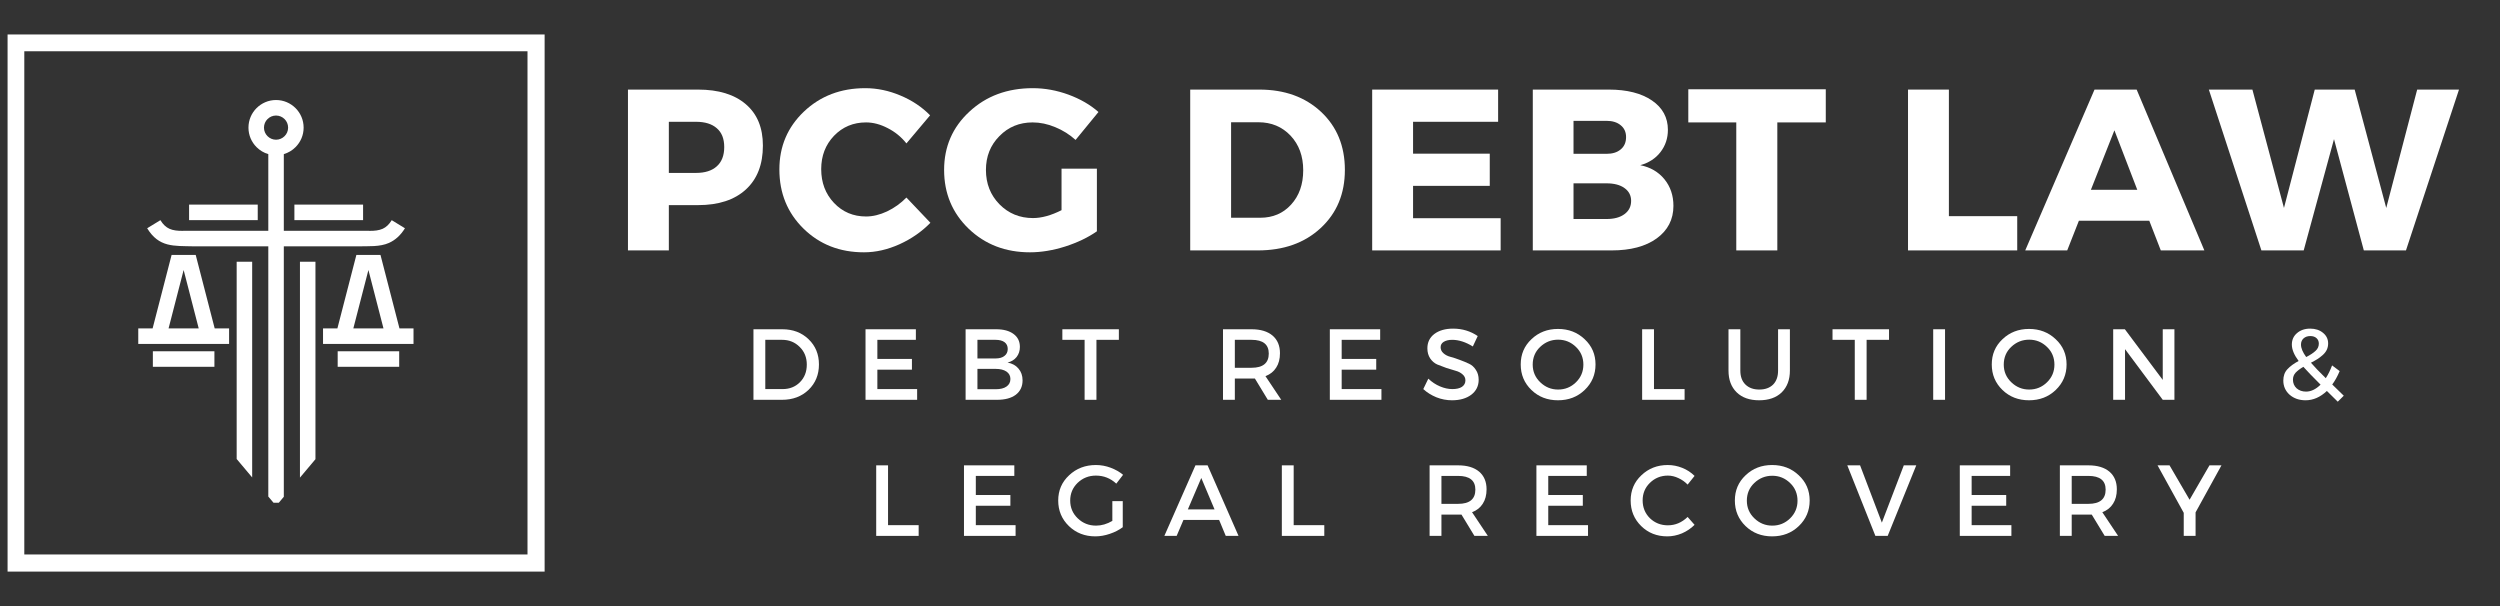 <svg xmlns="http://www.w3.org/2000/svg" xmlns:xlink="http://www.w3.org/1999/xlink" width="330" zoomAndPan="magnify" viewBox="0 0 247.5 60" height="80" preserveAspectRatio="xMidYMid meet" version="1.0"><rect x="0" y="0" width="247.5" height="60" fill="#333333" stroke="none"/><defs><g/><clipPath id="eb1631a822"><path d="M 0.75 3.414 L 53.918 3.414 L 53.918 5.074 L 0.75 5.074 Z M 52.223 5.074 L 53.918 5.074 L 53.918 54.891 L 52.223 54.891 Z M 0.75 5.074 L 2.406 5.074 L 2.406 54.891 L 0.75 54.891 Z M 0.75 54.891 L 53.918 54.891 L 53.918 56.586 L 0.75 56.586 Z M 0.75 54.891 " clip-rule="nonzero"/></clipPath><clipPath id="8e9dcb94a0"><path d="M 13.688 9.898 L 40.938 9.898 L 40.938 49.773 L 13.688 49.773 Z M 13.688 9.898 " clip-rule="nonzero"/></clipPath></defs><g clip-path="url(#eb1631a822)"><path fill="#ffffff" d="M 0.75 3.414 L 53.918 3.414 L 53.918 56.586 L 0.75 56.586 Z M 0.75 3.414 " fill-opacity="1" fill-rule="nonzero"/></g><g clip-path="url(#8e9dcb94a0)"><path fill="#ffffff" d="M 40.09 22.598 C 39.648 23.312 39.133 23.766 38.512 24.047 C 37.602 24.453 36.484 24.363 35.5 24.387 L 28.098 24.387 L 28.098 49.18 L 27.34 50.082 L 26.562 49.16 L 26.562 24.387 L 19.156 24.387 C 17.18 24.336 15.742 24.508 14.57 22.598 L 15.879 21.797 C 16.145 22.23 16.438 22.496 16.773 22.648 C 17.137 22.812 17.582 22.863 18.117 22.855 L 18.129 22.852 L 26.562 22.852 L 26.562 15.258 C 26.117 15.129 25.719 14.887 25.398 14.566 C 24.902 14.07 24.598 13.391 24.598 12.637 C 24.598 11.879 24.902 11.199 25.398 10.703 C 25.891 10.211 26.574 9.902 27.328 9.902 C 28.082 9.902 28.766 10.211 29.258 10.703 C 29.754 11.199 30.059 11.879 30.059 12.637 C 30.059 13.391 29.754 14.07 29.258 14.566 C 28.941 14.887 28.543 15.125 28.098 15.258 L 28.098 22.852 L 36.531 22.852 L 36.543 22.855 C 37.078 22.863 37.523 22.812 37.887 22.648 C 38.223 22.496 38.516 22.23 38.781 21.797 Z M 37.668 25.238 L 39.547 32.512 L 40.973 32.512 L 40.973 34.047 L 31.98 34.047 L 31.98 32.512 L 33.402 32.512 L 35.281 25.238 Z M 19.375 25.238 L 21.254 32.512 L 22.68 32.512 L 22.68 34.047 L 13.688 34.047 L 13.688 32.512 L 15.109 32.512 L 16.988 25.238 Z M 28.172 11.789 C 27.957 11.574 27.656 11.438 27.328 11.438 C 26.996 11.438 26.699 11.574 26.484 11.789 C 26.266 12.004 26.133 12.305 26.133 12.637 C 26.133 12.965 26.266 13.266 26.484 13.48 C 26.699 13.695 26.996 13.832 27.328 13.832 C 27.656 13.832 27.957 13.695 28.172 13.48 C 28.391 13.266 28.523 12.965 28.523 12.637 C 28.523 12.305 28.391 12.004 28.172 11.789 Z M 18.719 20.258 L 25.516 20.258 L 25.516 21.793 L 18.719 21.793 Z M 29.145 20.258 L 35.945 20.258 L 35.945 21.793 L 29.145 21.793 Z M 31.23 25.914 L 31.23 45.461 L 29.695 47.285 L 29.695 25.914 Z M 24.965 25.914 L 24.965 47.266 L 23.43 45.441 L 23.43 25.914 Z M 34.98 32.512 L 37.965 32.512 L 36.473 26.73 Z M 33.43 34.777 L 39.52 34.777 L 39.52 36.312 L 33.43 36.312 Z M 16.688 32.512 L 19.672 32.512 L 18.18 26.73 Z M 15.133 34.777 L 21.227 34.777 L 21.227 36.312 L 15.133 36.312 L 15.133 34.777 " fill-opacity="1" fill-rule="nonzero"/></g><g fill="#ffffff" fill-opacity="1"><g transform="translate(60.574, 24.791)"><g><path d="M 1.594 -15.922 L 8.531 -15.922 C 10.562 -15.922 12.141 -15.438 13.266 -14.469 C 14.391 -13.508 14.953 -12.145 14.953 -10.375 C 14.953 -8.508 14.391 -7.062 13.266 -6.031 C 12.141 -5 10.562 -4.484 8.531 -4.484 L 5.641 -4.484 L 5.641 0 L 1.594 0 Z M 5.641 -12.734 L 5.641 -7.672 L 8.328 -7.672 C 9.223 -7.672 9.91 -7.891 10.391 -8.328 C 10.879 -8.766 11.125 -9.398 11.125 -10.234 C 11.125 -11.055 10.879 -11.676 10.391 -12.094 C 9.91 -12.52 9.223 -12.734 8.328 -12.734 Z M 5.641 -12.734 "/></g></g></g><g fill="#ffffff" fill-opacity="1"><g transform="translate(76.611, 24.791)"><g><path d="M 9.047 -16.062 C 10.234 -16.062 11.398 -15.816 12.547 -15.328 C 13.691 -14.848 14.664 -14.195 15.469 -13.375 L 13.125 -10.594 C 12.613 -11.238 11.992 -11.742 11.266 -12.109 C 10.547 -12.484 9.832 -12.672 9.125 -12.672 C 7.863 -12.672 6.805 -12.227 5.953 -11.344 C 5.109 -10.457 4.688 -9.359 4.688 -8.047 C 4.688 -6.711 5.109 -5.598 5.953 -4.703 C 6.805 -3.805 7.863 -3.359 9.125 -3.359 C 9.789 -3.359 10.484 -3.523 11.203 -3.859 C 11.922 -4.203 12.562 -4.66 13.125 -5.234 L 15.5 -2.734 C 14.633 -1.848 13.613 -1.141 12.438 -0.609 C 11.258 -0.078 10.086 0.188 8.922 0.188 C 6.523 0.188 4.531 -0.594 2.938 -2.156 C 1.344 -3.719 0.547 -5.672 0.547 -8.016 C 0.547 -10.297 1.359 -12.207 2.984 -13.75 C 4.609 -15.289 6.629 -16.062 9.047 -16.062 Z M 9.047 -16.062 "/></g></g></g><g fill="#ffffff" fill-opacity="1"><g transform="translate(92.92, 24.791)"><g><path d="M 12.172 -8.094 L 15.672 -8.094 L 15.672 -1.891 C 14.805 -1.285 13.766 -0.785 12.547 -0.391 C 11.328 -0.004 10.16 0.188 9.047 0.188 C 6.629 0.188 4.609 -0.586 2.984 -2.141 C 1.359 -3.703 0.547 -5.645 0.547 -7.969 C 0.547 -10.27 1.379 -12.191 3.047 -13.734 C 4.711 -15.285 6.805 -16.062 9.328 -16.062 C 10.516 -16.062 11.691 -15.848 12.859 -15.422 C 14.023 -14.992 15.016 -14.422 15.828 -13.703 L 13.562 -10.938 C 12.977 -11.469 12.305 -11.891 11.547 -12.203 C 10.797 -12.516 10.051 -12.672 9.312 -12.672 C 8 -12.672 6.898 -12.219 6.016 -11.312 C 5.129 -10.414 4.688 -9.301 4.688 -7.969 C 4.688 -6.613 5.133 -5.477 6.031 -4.562 C 6.926 -3.656 8.031 -3.203 9.344 -3.203 C 10.195 -3.203 11.141 -3.461 12.172 -3.984 Z M 12.172 -8.094 "/></g></g></g><g fill="#ffffff" fill-opacity="1"><g transform="translate(110.39, 24.791)"><g/></g></g><g fill="#ffffff" fill-opacity="1"><g transform="translate(116.237, 24.791)"><g><path d="M 1.594 -15.922 L 8.438 -15.922 C 10.938 -15.922 12.973 -15.188 14.547 -13.719 C 16.117 -12.25 16.906 -10.332 16.906 -7.969 C 16.906 -5.613 16.109 -3.695 14.516 -2.219 C 12.922 -0.738 10.844 0 8.281 0 L 1.594 0 Z M 5.641 -12.688 L 5.641 -3.234 L 8.531 -3.234 C 9.77 -3.234 10.785 -3.664 11.578 -4.531 C 12.379 -5.406 12.781 -6.539 12.781 -7.938 C 12.781 -9.332 12.363 -10.473 11.531 -11.359 C 10.695 -12.242 9.633 -12.688 8.344 -12.688 Z M 5.641 -12.688 "/></g></g></g><g fill="#ffffff" fill-opacity="1"><g transform="translate(134.252, 24.791)"><g><path d="M 14.062 -12.734 L 5.641 -12.734 L 5.641 -9.578 L 13.234 -9.578 L 13.234 -6.391 L 5.641 -6.391 L 5.641 -3.188 L 14.312 -3.188 L 14.312 0 L 1.594 0 L 1.594 -15.922 L 14.062 -15.922 Z M 14.062 -12.734 "/></g></g></g><g fill="#ffffff" fill-opacity="1"><g transform="translate(150.153, 24.791)"><g><path d="M 1.594 -15.922 L 9.125 -15.922 C 10.914 -15.922 12.336 -15.562 13.391 -14.844 C 14.441 -14.125 14.969 -13.156 14.969 -11.938 C 14.969 -11.102 14.723 -10.367 14.234 -9.734 C 13.754 -9.109 13.086 -8.676 12.234 -8.438 C 13.234 -8.238 14.031 -7.773 14.625 -7.047 C 15.219 -6.316 15.516 -5.438 15.516 -4.406 C 15.516 -3.062 14.961 -1.988 13.859 -1.188 C 12.766 -0.395 11.273 0 9.391 0 L 1.594 0 Z M 5.625 -12.828 L 5.625 -9.562 L 8.891 -9.562 C 9.484 -9.562 9.953 -9.707 10.297 -10 C 10.648 -10.289 10.828 -10.695 10.828 -11.219 C 10.828 -11.719 10.648 -12.109 10.297 -12.391 C 9.953 -12.68 9.484 -12.828 8.891 -12.828 Z M 5.625 -6.641 L 5.625 -3.109 L 8.891 -3.109 C 9.648 -3.109 10.242 -3.27 10.672 -3.594 C 11.109 -3.914 11.328 -4.352 11.328 -4.906 C 11.328 -5.438 11.109 -5.859 10.672 -6.172 C 10.242 -6.484 9.648 -6.641 8.891 -6.641 Z M 5.625 -6.641 "/></g></g></g><g fill="#ffffff" fill-opacity="1"><g transform="translate(166.986, 24.791)"><g><path d="M 13.766 -12.672 L 8.969 -12.672 L 8.969 0 L 4.906 0 L 4.906 -12.672 L 0.156 -12.672 L 0.156 -15.953 L 13.766 -15.953 Z M 13.766 -12.672 "/></g></g></g><g fill="#ffffff" fill-opacity="1"><g transform="translate(181.453, 24.791)"><g/></g></g><g fill="#ffffff" fill-opacity="1"><g transform="translate(187.299, 24.791)"><g><path d="M 5.641 -3.391 L 12.406 -3.391 L 12.406 0 L 1.594 0 L 1.594 -15.922 L 5.641 -15.922 Z M 5.641 -3.391 "/></g></g></g><g fill="#ffffff" fill-opacity="1"><g transform="translate(200.607, 24.791)"><g><path d="M 12.172 -2.938 L 5.203 -2.938 L 4.047 0 L -0.109 0 L 6.75 -15.922 L 10.922 -15.922 L 17.625 0 L 13.312 0 Z M 10.984 -6 L 8.719 -11.891 L 6.391 -6 Z M 10.984 -6 "/></g></g></g><g fill="#ffffff" fill-opacity="1"><g transform="translate(218.691, 24.791)"><g><path d="M 19.5 0 L 15.328 0 L 12.375 -11.016 L 9.375 0 L 5.188 0 L -0.016 -15.922 L 4.297 -15.922 L 7.422 -4.203 L 10.469 -15.922 L 14.422 -15.922 L 17.547 -4.203 L 20.609 -15.922 L 24.75 -15.922 Z M 19.5 0 "/></g></g></g><g fill="#ffffff" fill-opacity="1"><g transform="translate(73.67, 39.581)"><g><path d="M 0.922 -6.984 L 3.781 -6.984 C 4.832 -6.984 5.695 -6.656 6.375 -6 C 7.062 -5.344 7.406 -4.508 7.406 -3.5 C 7.406 -2.488 7.062 -1.648 6.375 -0.984 C 5.688 -0.328 4.812 0 3.75 0 L 0.922 0 Z M 2.094 -5.938 L 2.094 -1.062 L 3.812 -1.062 C 4.5 -1.062 5.066 -1.285 5.516 -1.734 C 5.973 -2.191 6.203 -2.773 6.203 -3.484 C 6.203 -4.191 5.969 -4.773 5.5 -5.234 C 5.031 -5.703 4.453 -5.938 3.766 -5.938 Z M 2.094 -5.938 "/></g></g></g><g fill="#ffffff" fill-opacity="1"><g transform="translate(84.765, 39.581)"><g><path d="M 5.906 -5.938 L 2.094 -5.938 L 2.094 -4.047 L 5.516 -4.047 L 5.516 -2.984 L 2.094 -2.984 L 2.094 -1.062 L 6.031 -1.062 L 6.031 0 L 0.922 0 L 0.922 -6.984 L 5.906 -6.984 Z M 5.906 -5.938 "/></g></g></g><g fill="#ffffff" fill-opacity="1"><g transform="translate(94.672, 39.581)"><g><path d="M 0.922 -6.984 L 3.953 -6.984 C 4.68 -6.984 5.254 -6.828 5.672 -6.516 C 6.086 -6.211 6.297 -5.785 6.297 -5.234 C 6.297 -4.848 6.188 -4.516 5.969 -4.234 C 5.75 -3.961 5.453 -3.781 5.078 -3.688 C 5.535 -3.602 5.895 -3.406 6.156 -3.094 C 6.426 -2.781 6.562 -2.391 6.562 -1.922 C 6.562 -1.316 6.336 -0.844 5.891 -0.5 C 5.441 -0.164 4.82 0 4.031 0 L 0.922 0 Z M 2.094 -5.938 L 2.094 -4.094 L 3.891 -4.094 C 4.266 -4.094 4.555 -4.176 4.766 -4.344 C 4.984 -4.508 5.094 -4.738 5.094 -5.031 C 5.094 -5.32 4.988 -5.547 4.781 -5.703 C 4.57 -5.859 4.273 -5.938 3.891 -5.938 Z M 2.094 -3.062 L 2.094 -1.047 L 3.891 -1.047 C 4.359 -1.047 4.719 -1.133 4.969 -1.312 C 5.227 -1.488 5.359 -1.738 5.359 -2.062 C 5.359 -2.375 5.227 -2.617 4.969 -2.797 C 4.707 -2.973 4.348 -3.062 3.891 -3.062 Z M 2.094 -3.062 "/></g></g></g><g fill="#ffffff" fill-opacity="1"><g transform="translate(105.079, 39.581)"><g><path d="M 5.688 -5.938 L 3.469 -5.938 L 3.469 0 L 2.297 0 L 2.297 -5.938 L 0.094 -5.938 L 0.094 -6.984 L 5.688 -6.984 Z M 5.688 -5.938 "/></g></g></g><g fill="#ffffff" fill-opacity="1"><g transform="translate(114.218, 39.581)"><g/></g></g><g fill="#ffffff" fill-opacity="1"><g transform="translate(120.155, 39.581)"><g><path d="M 5.359 0 L 4.078 -2.109 C 4.004 -2.109 3.895 -2.109 3.75 -2.109 L 2.094 -2.109 L 2.094 0 L 0.922 0 L 0.922 -6.984 L 3.75 -6.984 C 4.645 -6.984 5.336 -6.773 5.828 -6.359 C 6.316 -5.941 6.562 -5.359 6.562 -4.609 C 6.562 -4.047 6.438 -3.57 6.188 -3.188 C 5.945 -2.801 5.594 -2.52 5.125 -2.344 L 6.688 0 Z M 2.094 -3.172 L 3.75 -3.172 C 4.883 -3.172 5.453 -3.641 5.453 -4.578 C 5.453 -5.484 4.883 -5.938 3.75 -5.938 L 2.094 -5.938 Z M 2.094 -3.172 "/></g></g></g><g fill="#ffffff" fill-opacity="1"><g transform="translate(130.731, 39.581)"><g><path d="M 5.906 -5.938 L 2.094 -5.938 L 2.094 -4.047 L 5.516 -4.047 L 5.516 -2.984 L 2.094 -2.984 L 2.094 -1.062 L 6.031 -1.062 L 6.031 0 L 0.922 0 L 0.922 -6.984 L 5.906 -6.984 Z M 5.906 -5.938 "/></g></g></g><g fill="#ffffff" fill-opacity="1"><g transform="translate(140.638, 39.581)"><g><path d="M 3.219 -7.047 C 4.125 -7.047 4.938 -6.801 5.656 -6.312 L 5.172 -5.281 C 4.461 -5.719 3.781 -5.938 3.125 -5.938 C 2.77 -5.938 2.488 -5.867 2.281 -5.734 C 2.082 -5.609 1.984 -5.43 1.984 -5.203 C 1.984 -4.973 2.078 -4.773 2.266 -4.609 C 2.453 -4.441 2.688 -4.32 2.969 -4.25 C 3.25 -4.176 3.551 -4.078 3.875 -3.953 C 4.195 -3.836 4.5 -3.711 4.781 -3.578 C 5.062 -3.453 5.289 -3.25 5.469 -2.969 C 5.656 -2.695 5.75 -2.367 5.75 -1.984 C 5.75 -1.367 5.504 -0.875 5.016 -0.5 C 4.523 -0.133 3.891 0.047 3.109 0.047 C 2.578 0.047 2.062 -0.051 1.562 -0.25 C 1.062 -0.457 0.629 -0.727 0.266 -1.062 L 0.766 -2.094 C 1.117 -1.758 1.504 -1.504 1.922 -1.328 C 2.348 -1.148 2.754 -1.062 3.141 -1.062 C 3.547 -1.062 3.863 -1.133 4.094 -1.281 C 4.32 -1.438 4.438 -1.648 4.438 -1.922 C 4.438 -2.16 4.344 -2.359 4.156 -2.516 C 3.977 -2.68 3.75 -2.801 3.469 -2.875 C 3.188 -2.957 2.879 -3.051 2.547 -3.156 C 2.223 -3.27 1.922 -3.383 1.641 -3.5 C 1.367 -3.625 1.141 -3.82 0.953 -4.094 C 0.766 -4.375 0.672 -4.707 0.672 -5.094 C 0.672 -5.688 0.898 -6.16 1.359 -6.516 C 1.828 -6.867 2.445 -7.047 3.219 -7.047 Z M 3.219 -7.047 "/></g></g></g><g fill="#ffffff" fill-opacity="1"><g transform="translate(150.207, 39.581)"><g><path d="M 1.406 -6 C 2.113 -6.676 2.988 -7.016 4.031 -7.016 C 5.082 -7.016 5.961 -6.676 6.672 -6 C 7.391 -5.332 7.75 -4.5 7.75 -3.5 C 7.75 -2.5 7.391 -1.656 6.672 -0.969 C 5.961 -0.289 5.082 0.047 4.031 0.047 C 2.988 0.047 2.113 -0.289 1.406 -0.969 C 0.695 -1.656 0.344 -2.5 0.344 -3.5 C 0.344 -4.5 0.695 -5.332 1.406 -6 Z M 4.047 -5.953 C 3.359 -5.953 2.766 -5.711 2.266 -5.234 C 1.773 -4.766 1.531 -4.18 1.531 -3.484 C 1.531 -2.797 1.781 -2.211 2.281 -1.734 C 2.781 -1.254 3.367 -1.016 4.047 -1.016 C 4.734 -1.016 5.32 -1.254 5.812 -1.734 C 6.301 -2.211 6.547 -2.797 6.547 -3.484 C 6.547 -4.18 6.301 -4.766 5.812 -5.234 C 5.32 -5.711 4.734 -5.953 4.047 -5.953 Z M 4.047 -5.953 "/></g></g></g><g fill="#ffffff" fill-opacity="1"><g transform="translate(161.65, 39.581)"><g><path d="M 2.094 -1.062 L 5.125 -1.062 L 5.125 0 L 0.922 0 L 0.922 -6.984 L 2.094 -6.984 Z M 2.094 -1.062 "/></g></g></g><g fill="#ffffff" fill-opacity="1"><g transform="translate(170.341, 39.581)"><g><path d="M 6.859 -6.984 L 6.859 -2.891 C 6.859 -1.984 6.586 -1.266 6.047 -0.734 C 5.504 -0.211 4.758 0.047 3.812 0.047 C 2.875 0.047 2.133 -0.211 1.594 -0.734 C 1.051 -1.266 0.781 -1.984 0.781 -2.891 L 0.781 -6.984 L 1.953 -6.984 L 1.953 -2.891 C 1.953 -2.305 2.117 -1.848 2.453 -1.516 C 2.797 -1.18 3.254 -1.016 3.828 -1.016 C 4.398 -1.016 4.852 -1.176 5.188 -1.5 C 5.52 -1.832 5.688 -2.297 5.688 -2.891 L 5.688 -6.984 Z M 6.859 -6.984 "/></g></g></g><g fill="#ffffff" fill-opacity="1"><g transform="translate(181.325, 39.581)"><g><path d="M 5.688 -5.938 L 3.469 -5.938 L 3.469 0 L 2.297 0 L 2.297 -5.938 L 0.094 -5.938 L 0.094 -6.984 L 5.688 -6.984 Z M 5.688 -5.938 "/></g></g></g><g fill="#ffffff" fill-opacity="1"><g transform="translate(190.465, 39.581)"><g><path d="M 2.094 0 L 0.922 0 L 0.922 -6.984 L 2.094 -6.984 Z M 2.094 0 "/></g></g></g><g fill="#ffffff" fill-opacity="1"><g transform="translate(196.841, 39.581)"><g><path d="M 1.406 -6 C 2.113 -6.676 2.988 -7.016 4.031 -7.016 C 5.082 -7.016 5.961 -6.676 6.672 -6 C 7.391 -5.332 7.75 -4.5 7.75 -3.5 C 7.75 -2.5 7.391 -1.656 6.672 -0.969 C 5.961 -0.289 5.082 0.047 4.031 0.047 C 2.988 0.047 2.113 -0.289 1.406 -0.969 C 0.695 -1.656 0.344 -2.5 0.344 -3.5 C 0.344 -4.5 0.695 -5.332 1.406 -6 Z M 4.047 -5.953 C 3.359 -5.953 2.766 -5.711 2.266 -5.234 C 1.773 -4.766 1.531 -4.18 1.531 -3.484 C 1.531 -2.797 1.781 -2.211 2.281 -1.734 C 2.781 -1.254 3.367 -1.016 4.047 -1.016 C 4.734 -1.016 5.32 -1.254 5.812 -1.734 C 6.301 -2.211 6.547 -2.797 6.547 -3.484 C 6.547 -4.18 6.301 -4.766 5.812 -5.234 C 5.32 -5.711 4.734 -5.953 4.047 -5.953 Z M 4.047 -5.953 "/></g></g></g><g fill="#ffffff" fill-opacity="1"><g transform="translate(208.284, 39.581)"><g><path d="M 6.984 0 L 5.828 0 L 2.094 -5.016 L 2.094 0 L 0.922 0 L 0.922 -6.984 L 2.078 -6.984 L 5.828 -1.969 L 5.828 -6.984 L 6.984 -6.984 Z M 6.984 0 "/></g></g></g><g fill="#ffffff" fill-opacity="1"><g transform="translate(219.549, 39.581)"><g/></g></g><g fill="#ffffff" fill-opacity="1"><g transform="translate(225.486, 39.581)"><g><path d="M 5.953 0.188 L 4.875 -0.875 C 4.219 -0.258 3.516 0.047 2.766 0.047 C 2.141 0.047 1.613 -0.133 1.188 -0.5 C 0.77 -0.875 0.562 -1.344 0.562 -1.906 C 0.562 -2.363 0.695 -2.738 0.969 -3.031 C 1.238 -3.32 1.609 -3.594 2.078 -3.844 C 1.629 -4.445 1.406 -4.988 1.406 -5.469 C 1.406 -5.926 1.57 -6.301 1.906 -6.594 C 2.25 -6.895 2.688 -7.047 3.219 -7.047 C 3.738 -7.047 4.164 -6.906 4.5 -6.625 C 4.832 -6.352 5 -6.004 5 -5.578 C 5 -5.348 4.953 -5.133 4.859 -4.938 C 4.766 -4.75 4.629 -4.578 4.453 -4.422 C 4.273 -4.266 4.102 -4.133 3.938 -4.031 C 3.77 -3.926 3.555 -3.805 3.297 -3.672 C 3.629 -3.285 4.117 -2.773 4.766 -2.141 C 5.004 -2.504 5.211 -2.926 5.391 -3.406 L 6.141 -2.844 C 5.922 -2.32 5.676 -1.879 5.406 -1.516 L 6.547 -0.406 Z M 2.312 -5.469 C 2.312 -5.113 2.484 -4.703 2.828 -4.234 C 3.234 -4.441 3.539 -4.645 3.75 -4.844 C 3.969 -5.039 4.078 -5.281 4.078 -5.562 C 4.078 -5.789 4 -5.973 3.844 -6.109 C 3.695 -6.242 3.492 -6.312 3.234 -6.312 C 2.961 -6.312 2.738 -6.234 2.562 -6.078 C 2.395 -5.922 2.312 -5.719 2.312 -5.469 Z M 2.812 -0.812 C 3.301 -0.812 3.781 -1.039 4.25 -1.5 C 3.457 -2.289 2.891 -2.879 2.547 -3.266 C 2.223 -3.078 1.969 -2.883 1.781 -2.688 C 1.602 -2.488 1.516 -2.258 1.516 -2 C 1.516 -1.656 1.633 -1.367 1.875 -1.141 C 2.125 -0.922 2.438 -0.812 2.812 -0.812 Z M 2.812 -0.812 "/></g></g></g><g fill="#ffffff" fill-opacity="1"><g transform="translate(85.822, 53.053)"><g><path d="M 2.094 -1.062 L 5.125 -1.062 L 5.125 0 L 0.922 0 L 0.922 -6.984 L 2.094 -6.984 Z M 2.094 -1.062 "/></g></g></g><g fill="#ffffff" fill-opacity="1"><g transform="translate(94.512, 53.053)"><g><path d="M 5.906 -5.938 L 2.094 -5.938 L 2.094 -4.047 L 5.516 -4.047 L 5.516 -2.984 L 2.094 -2.984 L 2.094 -1.062 L 6.031 -1.062 L 6.031 0 L 0.922 0 L 0.922 -6.984 L 5.906 -6.984 Z M 5.906 -5.938 "/></g></g></g><g fill="#ffffff" fill-opacity="1"><g transform="translate(104.419, 53.053)"><g><path d="M 5.703 -3.438 L 6.734 -3.438 L 6.734 -0.859 C 6.367 -0.586 5.941 -0.367 5.453 -0.203 C 4.961 -0.035 4.484 0.047 4.016 0.047 C 2.984 0.047 2.113 -0.289 1.406 -0.969 C 0.695 -1.656 0.344 -2.5 0.344 -3.5 C 0.344 -4.5 0.703 -5.332 1.422 -6 C 2.141 -6.676 3.023 -7.016 4.078 -7.016 C 4.578 -7.016 5.062 -6.926 5.531 -6.75 C 6.008 -6.57 6.422 -6.336 6.766 -6.047 L 6.094 -5.172 C 5.52 -5.703 4.848 -5.969 4.078 -5.969 C 3.367 -5.969 2.766 -5.727 2.266 -5.25 C 1.773 -4.77 1.531 -4.188 1.531 -3.5 C 1.531 -2.801 1.781 -2.211 2.281 -1.734 C 2.781 -1.254 3.383 -1.016 4.094 -1.016 C 4.633 -1.016 5.172 -1.172 5.703 -1.484 Z M 5.703 -3.438 "/></g></g></g><g fill="#ffffff" fill-opacity="1"><g transform="translate(115.255, 53.053)"><g><path d="M 5.438 -1.578 L 1.906 -1.578 L 1.234 0 L 0.016 0 L 3.094 -6.984 L 4.297 -6.984 L 7.359 0 L 6.094 0 Z M 4.984 -2.625 L 3.672 -5.734 L 2.344 -2.625 Z M 4.984 -2.625 "/></g></g></g><g fill="#ffffff" fill-opacity="1"><g transform="translate(125.98, 53.053)"><g><path d="M 2.094 -1.062 L 5.125 -1.062 L 5.125 0 L 0.922 0 L 0.922 -6.984 L 2.094 -6.984 Z M 2.094 -1.062 "/></g></g></g><g fill="#ffffff" fill-opacity="1"><g transform="translate(134.671, 53.053)"><g/></g></g><g fill="#ffffff" fill-opacity="1"><g transform="translate(140.608, 53.053)"><g><path d="M 5.359 0 L 4.078 -2.109 C 4.004 -2.109 3.895 -2.109 3.75 -2.109 L 2.094 -2.109 L 2.094 0 L 0.922 0 L 0.922 -6.984 L 3.75 -6.984 C 4.645 -6.984 5.336 -6.773 5.828 -6.359 C 6.316 -5.941 6.562 -5.359 6.562 -4.609 C 6.562 -4.047 6.438 -3.57 6.188 -3.188 C 5.945 -2.801 5.594 -2.52 5.125 -2.344 L 6.688 0 Z M 2.094 -3.172 L 3.75 -3.172 C 4.883 -3.172 5.453 -3.641 5.453 -4.578 C 5.453 -5.484 4.883 -5.938 3.75 -5.938 L 2.094 -5.938 Z M 2.094 -3.172 "/></g></g></g><g fill="#ffffff" fill-opacity="1"><g transform="translate(151.183, 53.053)"><g><path d="M 5.906 -5.938 L 2.094 -5.938 L 2.094 -4.047 L 5.516 -4.047 L 5.516 -2.984 L 2.094 -2.984 L 2.094 -1.062 L 6.031 -1.062 L 6.031 0 L 0.922 0 L 0.922 -6.984 L 5.906 -6.984 Z M 5.906 -5.938 "/></g></g></g><g fill="#ffffff" fill-opacity="1"><g transform="translate(161.091, 53.053)"><g><path d="M 4.016 -7.016 C 4.504 -7.016 4.984 -6.922 5.453 -6.734 C 5.922 -6.547 6.328 -6.281 6.672 -5.938 L 5.984 -5.078 C 5.723 -5.348 5.422 -5.562 5.078 -5.719 C 4.734 -5.883 4.383 -5.969 4.031 -5.969 C 3.332 -5.969 2.738 -5.727 2.25 -5.25 C 1.77 -4.781 1.531 -4.203 1.531 -3.516 C 1.531 -2.816 1.77 -2.227 2.25 -1.75 C 2.738 -1.281 3.332 -1.047 4.031 -1.047 C 4.758 -1.047 5.41 -1.32 5.984 -1.875 L 6.672 -1.094 C 6.316 -0.738 5.898 -0.457 5.422 -0.25 C 4.941 -0.051 4.457 0.047 3.969 0.047 C 2.945 0.047 2.086 -0.289 1.391 -0.969 C 0.691 -1.656 0.344 -2.5 0.344 -3.5 C 0.344 -4.5 0.695 -5.332 1.406 -6 C 2.113 -6.676 2.984 -7.016 4.016 -7.016 Z M 4.016 -7.016 "/></g></g></g><g fill="#ffffff" fill-opacity="1"><g transform="translate(171.407, 53.053)"><g><path d="M 1.406 -6 C 2.113 -6.676 2.988 -7.016 4.031 -7.016 C 5.082 -7.016 5.961 -6.676 6.672 -6 C 7.391 -5.332 7.75 -4.5 7.75 -3.5 C 7.75 -2.5 7.391 -1.656 6.672 -0.969 C 5.961 -0.289 5.082 0.047 4.031 0.047 C 2.988 0.047 2.113 -0.289 1.406 -0.969 C 0.695 -1.656 0.344 -2.5 0.344 -3.5 C 0.344 -4.5 0.695 -5.332 1.406 -6 Z M 4.047 -5.953 C 3.359 -5.953 2.766 -5.711 2.266 -5.234 C 1.773 -4.766 1.531 -4.18 1.531 -3.484 C 1.531 -2.797 1.781 -2.211 2.281 -1.734 C 2.781 -1.254 3.367 -1.016 4.047 -1.016 C 4.734 -1.016 5.32 -1.254 5.812 -1.734 C 6.301 -2.211 6.547 -2.797 6.547 -3.484 C 6.547 -4.18 6.301 -4.766 5.812 -5.234 C 5.32 -5.711 4.734 -5.953 4.047 -5.953 Z M 4.047 -5.953 "/></g></g></g><g fill="#ffffff" fill-opacity="1"><g transform="translate(182.851, 53.053)"><g><path d="M 4.031 0 L 2.812 0 L 0.031 -6.984 L 1.297 -6.984 L 3.453 -1.312 L 5.625 -6.984 L 6.859 -6.984 Z M 4.031 0 "/></g></g></g><g fill="#ffffff" fill-opacity="1"><g transform="translate(193.098, 53.053)"><g><path d="M 5.906 -5.938 L 2.094 -5.938 L 2.094 -4.047 L 5.516 -4.047 L 5.516 -2.984 L 2.094 -2.984 L 2.094 -1.062 L 6.031 -1.062 L 6.031 0 L 0.922 0 L 0.922 -6.984 L 5.906 -6.984 Z M 5.906 -5.938 "/></g></g></g><g fill="#ffffff" fill-opacity="1"><g transform="translate(203.005, 53.053)"><g><path d="M 5.359 0 L 4.078 -2.109 C 4.004 -2.109 3.895 -2.109 3.75 -2.109 L 2.094 -2.109 L 2.094 0 L 0.922 0 L 0.922 -6.984 L 3.75 -6.984 C 4.645 -6.984 5.336 -6.773 5.828 -6.359 C 6.316 -5.941 6.562 -5.359 6.562 -4.609 C 6.562 -4.047 6.438 -3.57 6.188 -3.188 C 5.945 -2.801 5.594 -2.52 5.125 -2.344 L 6.688 0 Z M 2.094 -3.172 L 3.75 -3.172 C 4.883 -3.172 5.453 -3.641 5.453 -4.578 C 5.453 -5.484 4.883 -5.938 3.75 -5.938 L 2.094 -5.938 Z M 2.094 -3.172 "/></g></g></g><g fill="#ffffff" fill-opacity="1"><g transform="translate(213.581, 53.053)"><g><path d="M 3.781 -2.328 L 3.781 0 L 2.609 0 L 2.609 -2.281 L 0.016 -6.984 L 1.203 -6.984 L 3.188 -3.578 L 5.156 -6.984 L 6.344 -6.984 Z M 3.781 -2.328 "/></g></g></g></svg>